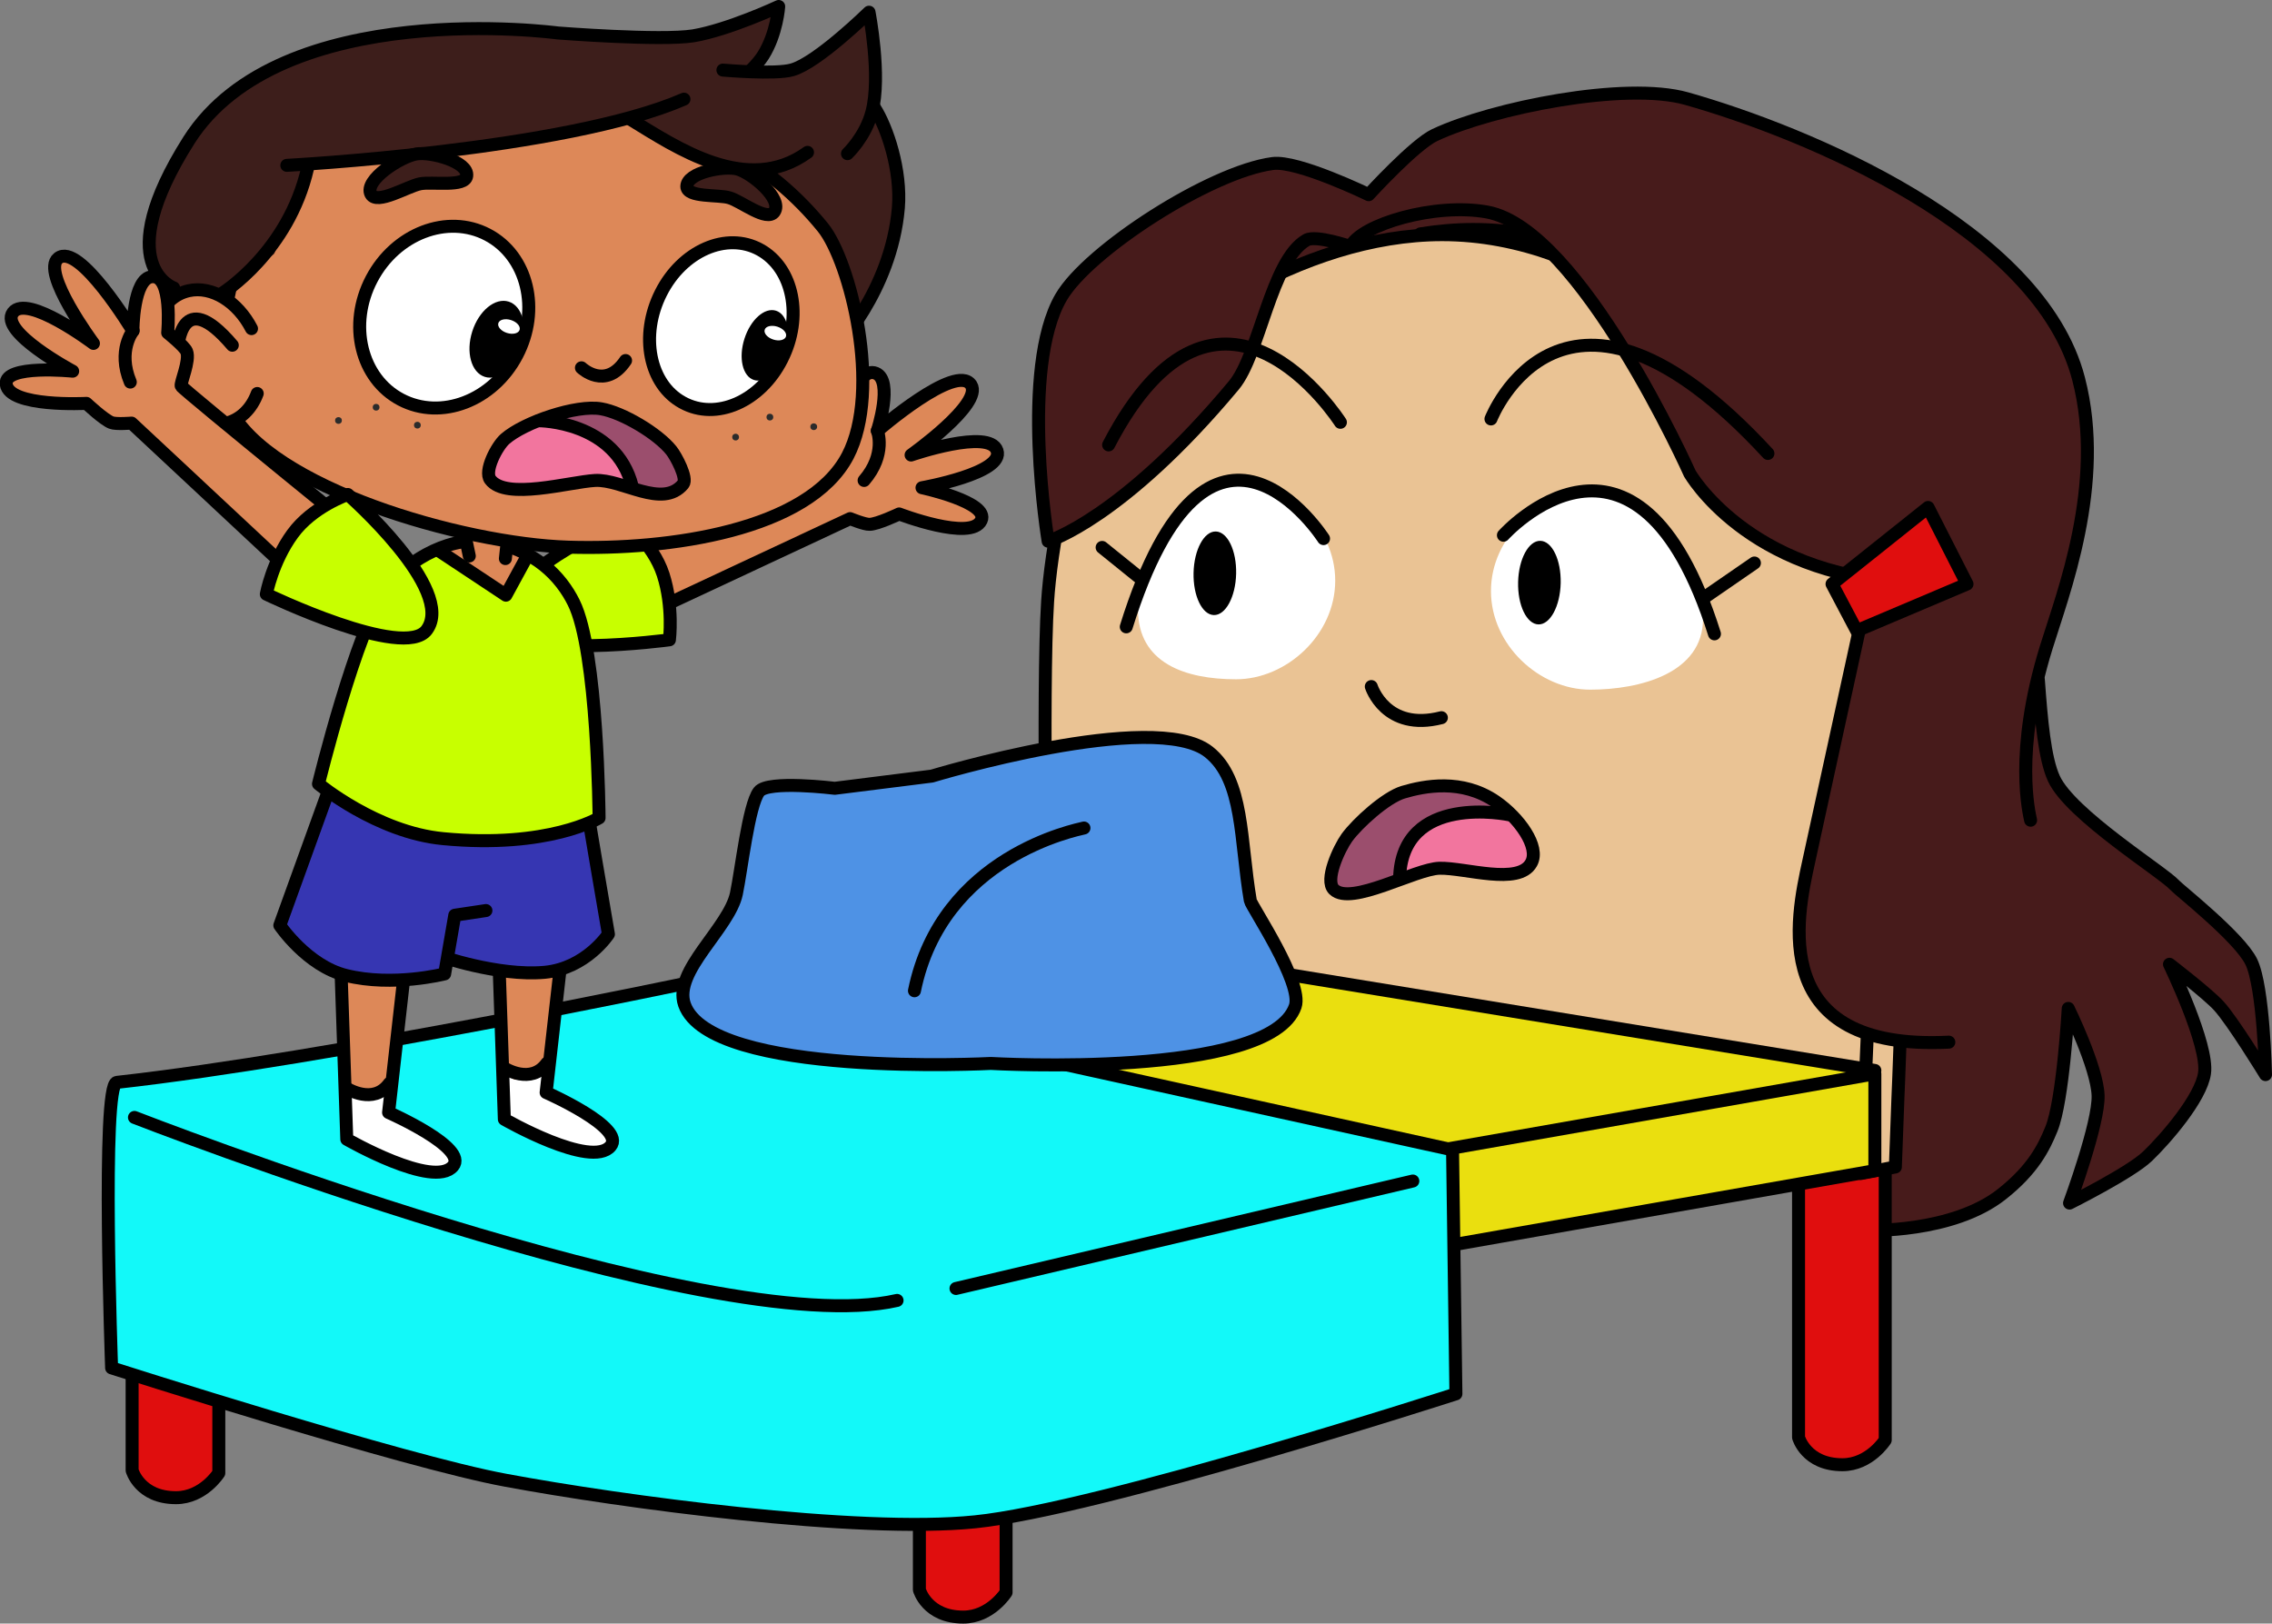 <svg version="1.0" id="jakeAndMommyBedGraphicEight" xmlns="http://www.w3.org/2000/svg" xmlns:xlink="http://www.w3.org/1999/xlink" x="0px" y="0px" viewBox="0 0 875.3 625.5" enable-background="new 0 0 875.3 625.5" xml:space="preserve" style="pointer-events: none" aria-labeledby="JakeAndMommyBedEight" role="img"><rect x="0" y="0" width="875.3" height="625.5" fill="#808080" stroke="none"/><title id="JakeAndMommyBedEight">Jake stands and waves his arms on his mommy bed.</title><desc>Jake Boy Mom Mommy Bed</desc><g id="mommyBed"><g><polygon fill="#471B1B" points="709,475 731.6,474 759.6,467 782.3,451 793,427.7 796.3,395 799.3,394.4 808.3,416.7 808.3,426.4 798.3,461.4 800.6,462 827.3,445.5 846,422.4 849.3,413.5 846.6,399 838.3,377.7 841.3,376 858,392 871,412 872.6,409 870.3,381 866.6,367.7 846,348.7 817.3,325 794.6,304.7 787.3,284.7 785.3,259 797,220.4 802,197.7 804.6,180.7 804,163.4 797,133.7 779.3,106.7 744.3,79.7 702,57.4 649.8,38 623.6,35.4 572.3,44.4 547.3,56 529.3,75 512.6,68.4 493.3,62.7 479,67 443.3,83.7 419.3,101.7 406,118.4 399.6,145.7 400,167 401.6,192 703.3,437 "/><path fill="none" stroke="#000000" stroke-width="5" stroke-linecap="round" stroke-linejoin="round" stroke-miterlimit="10" d="M785.3,262c1.1,15.2,2.4,30.3,6,38c6.4,13.9,42,36,46.5,41c1.7,1.9,24.9,20.1,29.5,29.5c4.8,9.8,5.5,43.5,5.5,43.5s-12.6-20.6-18-26.5c-4.2-4.6-19-16-19-16s15.1,31.1,13.5,42c-1.4,9.6-15,25.3-22,32c-6.6,6.3-30,18-30,18s11.4-30.8,11-41.5c-0.4-10.9-11.5-33.5-11.5-33.5s-2,35.6-6.5,46.5c-2.9,7.1-7,15.5-19,25c-19.1,15.2-52,14-52,14"/></g><path fill="#E00E0E" stroke="#000000" stroke-width="5" stroke-linecap="round" stroke-linejoin="round" stroke-miterlimit="10" d="M50.9,456.8v109.7c0,0,2.9,10.5,16.9,10.5c10.5,0,16.5-9.5,16.5-9.5s0-111.8,0-110.2"/><path fill="#E00E0E" stroke="#000000" stroke-width="5" stroke-linecap="round" stroke-linejoin="round" stroke-miterlimit="10" d="M354.2,502.8v109.7c0,0,2.9,10.5,16.9,10.5c10.5,0,16.5-9.5,16.5-9.5s0-111.8,0-110.2"/><path fill="#E00E0E" stroke="#000000" stroke-width="5" stroke-linecap="round" stroke-linejoin="round" stroke-miterlimit="10" d="M692.9,444.1v109.7c0,0,2.9,10.5,16.9,10.5c10.5,0,16.5-9.5,16.5-9.5s0-111.8,0-110.2"/><g><polygon fill="#EAC394" points="714.3,451.5 727.3,450.5 730.8,447 734.8,284 732.3,243.5 723.8,203 708.8,171.5 675.8,137.5 626.8,102.5 579.8,89 553.3,89.5 534.8,91.5 494.8,104.5 466.3,119 437.3,141 418.8,164 410.8,187.5 403.8,228 402.8,295.5 405.3,371 "/><path fill="none" stroke="#000000" stroke-width="5" stroke-linecap="round" stroke-linejoin="round" stroke-miterlimit="10" d="M403.6,369c0,0-2.2-103.1,0-137.3c1.2-18.9,7.6-58.4,19.3-73.3c23.3-29.6,78-68,132.7-68c60.7,0,109.3,47.2,135.3,76.7c11.3,12.8,24.7,45.8,27.3,62.7c7.6,48.2,0,195.3,0,195.3"/><path fill="none" stroke="#000000" stroke-width="5" stroke-linecap="round" stroke-linejoin="round" stroke-miterlimit="10" d="M547.2,90.1c6.8-1.1,13.6-1.7,20.4-1.7c60.7,0,109.3,47.2,135.3,76.7c11.3,12.8,24.7,45.8,27.3,62.7c7.6,48.2,1,194.8,1,194.8l-1,27l-13.3,2.5"/></g><g><path fill="#EADF0F" d="M706.6,409.4c1,0,15.7,5.7,15.7,5.7l1,30.7l-1.7,6.3l-350.3,61.7l-11-0.7L52.6,462l-5-0.3l0.3-34.3l4.3-6l352-61L706.6,409.4z"/><polyline fill="none" stroke="#000000" stroke-width="5" stroke-linecap="round" stroke-linejoin="round" stroke-miterlimit="10" points="722.3,412.4 404.3,360.4 47.6,423 "/><path fill="none" stroke="#000000" stroke-width="5" stroke-linecap="round" stroke-linejoin="round" stroke-miterlimit="10" d="M47.6,424.4l318,52l356.7-62.7V451l-356.7,62.7l-318-52C47.6,461.7,47.6,425,47.6,424.4z"/><line fill="none" stroke="#000000" stroke-width="5" stroke-linecap="round" stroke-linejoin="round" stroke-miterlimit="10" x1="365.6" y1="513.7" x2="365.6" y2="476.4"/></g><g><polygon fill="#12F9F9" points="269.6,378.4 255,379.7 87.6,411.4 50.3,416.4 43.6,419 41.6,453 42.3,513.7 42.6,523.7 46,528.4 158,561.4 203,571.4 260,580 346,587 381.6,585.7 424,576.7 556,539.4 561.6,532.4 560.6,446.4 558,442.7 "/><path fill="none" stroke="#000000" stroke-width="5" stroke-linecap="round" stroke-linejoin="round" stroke-miterlimit="10" d="M266.3,378.4L559.6,443l1.3,94c0,0-137.6,44.5-185.3,49.3c-45.1,4.6-136.1-7.7-180.7-16C156.1,563.2,43,527,43,527s-4-109.3,2-110C126.8,407.9,266.3,378.4,266.3,378.4z"/><line fill="none" stroke="#000000" stroke-width="5" stroke-linecap="round" stroke-linejoin="round" stroke-miterlimit="10" x1="544.3" y1="455" x2="368.3" y2="496.4"/><path fill="none" stroke="#000000" stroke-width="5" stroke-linecap="round" stroke-linejoin="round" stroke-miterlimit="10" d="M51.8,430.5c0,0,222.6,86.9,293.8,70.5"/></g><g><path fill="#4E92E5" stroke="#000000" stroke-width="5" stroke-linecap="round" stroke-linejoin="round" stroke-miterlimit="10" d="M321.6,303.7L359,299c0,0,85.7-26,106.7-9.3c13.6,10.8,12,34,16,57.3c0.3,2,20.4,31.7,17.3,40.7c-9.7,28.2-117.3,22-117.3,22s-108,5.7-118-22.7c-4.5-12.8,17.2-29.4,20-42.7c1.9-9,4.7-34.1,8.7-39.3C295.8,300.5,321.6,303.7,321.6,303.7z"/><path fill="none" stroke="#000000" stroke-width="5" stroke-linecap="round" stroke-linejoin="round" stroke-miterlimit="10" d="M417.6,319c-2.7,0.7-54.7,10.7-65.3,62.7"/></g><g><path fill="#471B1B" d="M763.3,398.7c-1,0-21.7,3-21.7,3l-21.7-3.3l-14.7-6.7l-7-10l-5.7-14.3c0,0-0.3-12.3-0.3-14.3s5.3-28.3,5.3-28.3l11-44l11-52.7l-4.3-7l-22.7-5.7c0,0-26.3-15.7-27.3-16.7s-13.7-15.3-14.3-16.3c-0.7-1-9-17.7-9-17.7l-31.3-51l-22-25L575,81.4l-22.3-1L530,87l-9.7,8l-8.7-2.7H502l-9.3,15.3l-7.3,22.3l-7,14.3l-7,11l-33,31.7l-29,19.3l-6.3,1l-3.3-22.3l27-65.7c0,0,39.7-35.7,38-35.3c-1.7,0.3,49.3-2.7,49.3-2.7l21-2.7c0,0,31.7-14,40.7-14.3c9-0.3,139.7,60.7,139.7,60.7l18,58.7l26,109c0,0,16.3,91.7,15.3,91.7S763.3,398.7,763.3,398.7z"/><path fill="none" stroke="#000000" stroke-width="5" stroke-linecap="round" stroke-linejoin="round" stroke-miterlimit="10" d="M718.3,233.5c0,0-16.1,73.9-21.5,98.5c-4.7,21.5-16,73,54,69.5"/><path fill="none" stroke="#000000" stroke-width="5" stroke-linecap="round" stroke-linejoin="round" stroke-miterlimit="10" d="M782.3,316c-0.5-2.5-6.5-26,6-66.5c6.3-20.5,23-63,12.5-103.5c-15-58-105.4-95.1-151-108c-23.6-6.7-74.8,3.6-97,14c-7.8,3.6-25.5,23-25.5,23s-27.4-13.3-37-12c-24,3.2-71,33.5-81.5,51.5c-16,27.5-5,94-5,94s28.5-8.5,71.5-60c10-12,14.4-48.2,28-56c3.7-2.1,17,2.5,17,2.5c4-8.5,32.6-17,52.7-13.3c35.9,6.6,78,100.7,78,100.7s22,38.7,83.3,42"/><polygon fill="#E00E0E" stroke="#000000" stroke-width="5" stroke-linecap="round" stroke-linejoin="round" stroke-miterlimit="10" points="705.8,225 715.3,243 757.8,225 742.8,195.5 "/></g><g><path fill="#9B4E6D" d="M577.1,318.7c0-0.7,2.3-7.8,2.3-7.8l-21.2-8.8l-18.8,3l-13.7,9.7c0,0-9.8,11.3-10,12c-0.2,0.7-2.7,11.8-2.8,12.3s4,5.8,4,5.8l13.3-2l26.3-14.3L577.1,318.7z"/><path fill="#F2759E" d="M586.1,316.7l-9.5-4.5l-18.2,1.5l-13.5,8l-6.8,17.8l20.7-5.5l24.2,3.2l6.3-3.3c0,0,2-7,1.8-7.7C590.9,325.5,586.1,316.7,586.1,316.7z"/><path fill="none" stroke="#000000" stroke-width="5" stroke-linecap="round" stroke-linejoin="round" stroke-miterlimit="10" d="M540.6,305.2c-6.7,2-17.6,11.9-21.7,17.5c-3,4.2-8.7,16.4-5,20c6.6,6.4,31.4-8,40.7-8.2c10-0.2,30.5,6.7,35.3-2c3.5-6.2-4.7-17.5-13.7-23.7C563.2,299.9,548.7,302.8,540.6,305.2z"/><path fill="#FFFFFF" d="M656.1,238.4c0,20.9-24.1,27.3-43.5,27.3s-38.2-17.1-38.2-38s18.7-37.7,38.2-37.7S656.1,217.5,656.1,238.4z"/><path fill="#FFFFFF" d="M438.4,234.7c0,20.9,18.4,27,37.8,27s38.2-17.1,38.2-38S495.6,186,476.2,186S438.4,213.8,438.4,234.7z"/><path fill="none" stroke="#000000" stroke-width="5" stroke-linecap="round" stroke-linejoin="round" stroke-miterlimit="10" d="M581.4,313.9c0,0-41.5-8.8-42.2,24.6"/><path fill="none" stroke="#000000" stroke-width="5" stroke-linecap="round" stroke-linejoin="round" stroke-miterlimit="10" d="M579.2,206.2c0,0,51.3-57.3,81.3,38"/><line fill="none" stroke="#000000" stroke-width="5" stroke-linecap="round" stroke-linejoin="round" stroke-miterlimit="10" x1="675.9" y1="216.9" x2="656.6" y2="230.2"/><path fill="none" stroke="#000000" stroke-width="5" stroke-linecap="round" stroke-linejoin="round" stroke-miterlimit="10" d="M509.9,207.5c0,0-44-68.7-76,34"/><line fill="none" stroke="#000000" stroke-width="5" stroke-linecap="round" stroke-linejoin="round" stroke-miterlimit="10" x1="424.6" y1="210.9" x2="438.6" y2="222.2"/><ellipse transform="matrix(1 2.320720e-002 -2.320720e-002 1 5.368 -13.699)" cx="592.9" cy="224.4" rx="8.2" ry="16.1"/><ellipse transform="matrix(1 2.320720e-002 -2.320720e-002 1 5.25 -10.799)" cx="467.9" cy="220.8" rx="8.2" ry="16.1"/><path fill="none" stroke="#000000" stroke-width="5" stroke-linecap="round" stroke-linejoin="round" stroke-miterlimit="10" d="M528.3,264.5c0,0,5.5,17.5,27,12"/><path fill="none" stroke="#000000" stroke-width="5" stroke-linecap="round" stroke-linejoin="round" stroke-miterlimit="10" d="M574.4,161.4c0,0,28-72,106.7,13.3"/><path fill="none" stroke="#000000" stroke-width="5" stroke-linecap="round" stroke-linejoin="round" stroke-miterlimit="10" d="M516.4,162.7c0,0-46.7-73.3-89.3,8.7"/></g></g><g id="jake"><g><g><path fill="#FFFFFF" d="M139.4,408.1l-6.9,11.4l0.9,16.1l1.9,4.1l18.9,9.5l14.9,2.4c0,0,5.6-2,5.8-2.5c0.2-0.5-1-5.8-1-5.8l-11.8-9.2l-7.8-3.5l-3.6-1.9l0.2-15.7L139.4,408.1z"/><polygon fill="#DD8858" points="130.8,365.9 132.4,414.6 135,419.5 142.6,421.6 151.5,417.3 157.8,367.4 "/><path fill="none" stroke="#000000" stroke-width="5" stroke-linecap="round" stroke-linejoin="round" stroke-miterlimit="10" d="M131.2,368.9l2.4,70c0,0,33.4,19.2,40.9,10.4c6.1-7.1-24.8-20.7-24.8-20.7l6.5-57.4L131.2,368.9z"/><path fill="none" stroke="#000000" stroke-width="5" stroke-linecap="round" stroke-linejoin="round" stroke-miterlimit="10" d="M133.6,419.3c0,0,10.3,6.6,16.4-1.9"/></g><g><polygon fill="#FFFFFF" points="193.1,409.3 194.1,426 195.7,432.3 214.1,440.7 229.9,443.6 234.7,441.8 235.6,437.7 229.4,431.2 210.6,420 211.8,409.3 206.9,412.8 201.5,413.1 "/><path fill="#DD8858" d="M215,364.2c0,0.5,0.2,20.3,0.2,20.3l-4.9,29.1c0,0-11.8,2.5-12.3,2.3s-5.3-10.4-5.3-10.4l-0.2-38.5L215,364.2z"/><path fill="none" stroke="#000000" stroke-width="5" stroke-linecap="round" stroke-linejoin="round" stroke-miterlimit="10" d="M191.9,361.2l2.4,70c0,0,33.4,19.2,40.9,10.4c6.1-7.1-24.8-20.7-24.8-20.7l6.5-57.4L191.9,361.2z"/><path fill="none" stroke="#000000" stroke-width="5" stroke-linecap="round" stroke-linejoin="round" stroke-miterlimit="10" d="M194.3,411.5c0,0,10.3,6.6,16.4-1.9"/></g><g><path fill="#3636B2" d="M214.5,299.8l9.8,2l9.5,52.3l-0.3,6.5l-7.5,7.7l-16.1,6.4l-21-1.4c0,0-25.7-5.3-24.9-5.3s3.2-72.9,3.2-72.9L214.5,299.8z"/><path fill="none" stroke="#000000" stroke-width="5" stroke-linecap="round" stroke-linejoin="round" stroke-miterlimit="10" d="M224.2,299.2c0.1,2,10.2,60.7,10.2,60.7s-8.6,13.2-24.6,14.7c-18.1,1.6-40.7-6.4-40.7-6.4"/><polygon fill="#3636B2" points="152,293 129.4,296.6 109.4,352.7 109.1,358.7 126.2,373 139.9,377.6 164.3,376.9 172,373.5 175.2,352.6 193.6,349.9 194.8,312.8 "/><path fill="none" stroke="#000000" stroke-width="5" stroke-linecap="round" stroke-linejoin="round" stroke-miterlimit="10" d="M131,292.3l-23.2,64.2c0,0,10.5,15.6,25.5,19.3c18.1,4.5,38-0.6,38-0.6l3.9-22.6l12-1.8"/></g></g><g><path fill="#DD8858" stroke="#000000" stroke-width="5" stroke-linecap="round" stroke-linejoin="round" stroke-miterlimit="10" d="M216.2,218.7c0,0,96.8-37.3,97.6-38.3c0.8-1.1-0.3-10.4,2.1-13.3c1.4-1.7,9.1-4.6,9.1-4.6s4.9-21.7,12.4-18.7c6.9,2.8,0.6,22.2,0.6,22.2s30.4-26.4,36.1-17.7c4.7,7.3-23.1,27-23.1,27s30.2-10.4,33.1-1.7c3,8.7-28.9,14.3-28.9,14.3s26.1,5.6,22.8,12.6c-3.8,8.2-31.6-2.5-31.6-2.5s-8.4,4-11.4,4c-1.9,0.1-7.5-2.2-7.5-2.2l-95,44.4L216.2,218.7z"/><path fill="none" stroke="#000000" stroke-width="5" stroke-linecap="round" stroke-linejoin="round" stroke-miterlimit="10" d="M338,165.9c0,0,3.6,9.1-5.1,19.2"/><g><path fill="#C8FF00" stroke="#000000" stroke-width="5" stroke-linecap="round" stroke-linejoin="round" stroke-miterlimit="10" d="M257.9,246.5c0,0,1.6-12.6-2.4-25.1c-4-12.4-15.6-21-15.6-21s-51.2,21.9-45,40.3C199.4,254.4,257.9,246.5,257.9,246.5z"/></g></g><g><g><g><path fill="#C8FF00" d="M187.2,208.6c-0.8,0.2-14.3,1.4-14.3,1.4l-14.6,7.5l-13,14.3l-20.1,58.6l-1.4,6.5l-1,5l17.4,11l20.5,8.5l29.1,1.9l23.1-1.8l13-3.6l2.8-2l3.1-2.5l-4.2-54.9l-3.6-22.2L210.8,219l-11.9-6.9L187.2,208.6z"/><polygon fill="#DD8858" points="186.2,207.5 175.1,208.7 172.1,209.5 174.3,214.4 185.9,222.1 194.4,226.3 201.5,216.1 202.6,213 190.9,208.1 "/><path fill="none" stroke="#000000" stroke-width="5" stroke-linecap="round" stroke-linejoin="round" stroke-miterlimit="10" d="M230.8,315.1c0,0-0.4-64.3-9.8-83c-4.7-9.5-14.8-21-33.8-23.5c-16-2.1-32.2,9.4-38.3,17.9c-11.7,16.2-26.2,75.5-26.2,75.5s22.5,18.7,48,21.1C211.4,327,230.8,315.1,230.8,315.1z"/><polyline fill="none" stroke="#000000" stroke-width="5" stroke-linecap="round" stroke-linejoin="round" stroke-miterlimit="10" points="202.8,214.8 194.9,229.3 169.4,212.4 "/></g><g><polyline fill="#DD8858" stroke="#000000" stroke-width="5" stroke-linecap="round" stroke-linejoin="round" stroke-miterlimit="10" points="194.7,215.2 196.6,197.7 177.5,198.4 180.8,214.2 "/></g></g></g><g><g><path fill="#3D1E1B" d="M87.1,116.7L59,108.3l-1.3-15L63.3,71l11.1-19.9l15.4-14.3l22.3-13.9l29.6-9.1l34.5-3.2l21.2,1.8l47,0.2l16.2,1.9l22.2-5.1l13.9-7.6l1.7,1.2l-0.4,9l-3.6,7.1l-4.5,8.5l13.4-0.4l15.3-6.4l12.6-11.7l3.6-4l3.1,30.4l-2.5,9l2.9,1.8c0,0,4.5,8,4.9,9.5s2.3,14.8,2.3,14.8l-0.4,17.1l-7.6,25.4l-14.1,20.1l-25.2-2.9L87.1,116.7z"/><path fill="none" stroke="#000000" stroke-width="5" stroke-linecap="round" stroke-linejoin="round" stroke-miterlimit="10" d="M66.9,110.9c0,0-24.7-8.6,5.9-56.9c35.4-55.7,142.1-41.3,142.1-41.3s39.6,3.1,52.2,1.1C280.7,11.5,300,2.5,300,2.5s-0.7,10.5-6,18.9c-1.3,2-2.8,3.7-4.4,5.3"/><path fill="none" stroke="#000000" stroke-width="5" stroke-linecap="round" stroke-linejoin="round" stroke-miterlimit="10" d="M278.5,27c0,0,20.3,1.8,26.7-0.1c9.7-2.7,29.6-22.2,29.6-22.2s4.8,24.6,1.1,38.5c-2.5,9.5-9.4,16-9.4,16"/><path fill="none" stroke="#000000" stroke-width="5" stroke-linecap="round" stroke-linejoin="round" stroke-miterlimit="10" d="M336.9,41.5c4.9,7.6,10.4,24.1,9.2,38.6c-2.8,32.4-24.7,54.6-24.7,54.6"/></g><g><path fill="#DD8858" stroke="#000000" stroke-width="5" stroke-linecap="round" stroke-linejoin="round" stroke-miterlimit="10" d="M317,87.6c10.6,13.1,22.9,62.5,9.6,88c-15.1,28.8-69,36.4-107.6,35.2c-41.4-1.3-115.4-23.1-130.5-53.3c-8.8-17.7,1.7-68.1,15.9-82.4c20.9-21.1,48.8-37,107.9-34.7C266.8,42.6,297.6,63.8,317,87.6z"/></g><g><path fill="#3D1E1B" d="M313.2,43.9c0,1,6.1,9.4,6.1,9.4l-11.9,10.4l-21.9,2.1L253.2,52l-13.7-5.5l-47.1,9.9c0,0-60.3,7-61.4,7.3c-1.1,0.3-11.9-0.7-11.9-0.7s-4.4,15.4-5,16.3c-0.6,0.8-8.5,18.5-8.5,18.5l-22.4,18.5L69.9,97.7l38-49.1c0,0,48.8-22.8,48.5-21.8c-0.3,0.9,104,0.7,104,0.7s33.4,15.5,33.8,14.3C294.6,40.5,313.2,43.9,313.2,43.9z"/><path fill="none" stroke="#000000" stroke-width="5" stroke-linecap="round" stroke-linejoin="round" stroke-miterlimit="10" d="M85.7,112.9c0,0,25.4-15.8,32.8-48.1"/><path fill="none" stroke="#000000" stroke-width="5" stroke-linecap="round" stroke-linejoin="round" stroke-miterlimit="10" d="M81.6,130.9"/><path fill="none" stroke="#000000" stroke-width="5" stroke-linecap="round" stroke-linejoin="round" stroke-miterlimit="10" d="M110.5,63.7c0,0,107.6-5.7,153-25.5"/><path fill="none" stroke="#000000" stroke-width="5" stroke-linecap="round" stroke-linejoin="round" stroke-miterlimit="10" d="M242.9,46c17.7,10.8,45,29.5,68.2,12.7"/></g><g><path fill="#DD8858" stroke="#000000" stroke-width="5" stroke-linecap="round" stroke-linejoin="round" stroke-miterlimit="10" d="M99.1,151.6c-2.2,5.9-6.5,10.2-12.2,11.5c-10.9,2.4-22.9-7.2-26.8-21.3c-3.9-14.1,1.7-27.4,12.6-29.8c9-2,18.9,4.3,24.2,14.6"/><path fill="none" stroke="#000000" stroke-width="5" stroke-linecap="round" stroke-linejoin="round" stroke-miterlimit="10" d="M68.5,134.2c0,0,1.1-24.6,21-1.2"/></g><g><circle fill="#2B2B2B" cx="296.6" cy="160.7" r="1.3"/><circle fill="#2B2B2B" cx="283.4" cy="168.4" r="1.3"/><circle fill="#2B2B2B" cx="313.5" cy="164.4" r="1.3"/><circle fill="#2B2B2B" cx="144.9" cy="156.9" r="1.3"/><circle fill="#2B2B2B" cx="130.4" cy="162" r="1.3"/><circle fill="#2B2B2B" cx="160.8" cy="163.8" r="1.3"/></g><g><polygon fill="#9B4E6D" points="201.7,170 216.2,159 231.6,157.5 251.4,167 259.7,176.3 262.6,182.5 261.1,187.5 255.4,190.3 236.1,185.3 "/><polygon fill="#F2759E" points="218.2,163.2 206.2,162.2 194.9,167.9 187.9,181.2 191.4,187.2 204.9,189.2 233.9,185.5 240.6,188 242.1,184.3 235.4,172.5 222.7,165 "/><path fill="none" stroke="#000000" stroke-width="5" stroke-linecap="round" stroke-linejoin="round" stroke-miterlimit="10" d="M188.9,184.8c-2.5-3.3,2.5-12.9,5.7-15.7c7.3-6.4,27.5-13.3,37-11.6c8.2,1.4,21.8,9.5,27,16c1.8,2.2,6.4,10.8,4.6,13c-8,9.7-23.5-2-34-1.4C219.2,185.7,194.9,192.8,188.9,184.8z"/><path fill="none" stroke="#000000" stroke-width="5" stroke-linecap="round" stroke-linejoin="round" stroke-miterlimit="10" d="M207.6,162.1c0,0,29.7,0,36,25.4"/><path fill="none" stroke="#000000" stroke-width="5" stroke-linecap="round" stroke-linejoin="round" stroke-miterlimit="10" d="M224,141.7c0,0,9.2,8.8,17-2.8"/></g><g><ellipse transform="matrix(0.885 0.465 -0.465 0.885 76.366 -65.618)" fill="#FFFFFF" stroke="#000000" stroke-width="5" stroke-linecap="round" stroke-linejoin="round" stroke-miterlimit="10" cx="171.3" cy="122.2" rx="31.6" ry="35.9"/><ellipse transform="matrix(0.953 0.304 -0.304 0.953 48.676 -51.952)" cx="191.4" cy="130.6" rx="9.9" ry="15.2"/><path fill="#FFFFFF" stroke="#000000" stroke-width="5" stroke-linecap="round" stroke-linejoin="round" stroke-miterlimit="10" d="M301.2,138.4c-8.2,16.3-25.3,23.8-38.2,16.7c-12.9-7-16.6-25.9-8.4-42.2s25.3-23.8,38.2-16.7C305.7,103.3,309.4,122.2,301.2,138.4z"/><ellipse transform="matrix(0.953 0.304 -0.304 0.953 54.255 -83.197)" cx="294.7" cy="132.9" rx="8.3" ry="14"/><ellipse transform="matrix(0.953 0.304 -0.304 0.953 47.413 -53.619)" fill="#FFFFFF" cx="196.1" cy="125.7" rx="4.3" ry="2.6"/><ellipse transform="matrix(0.953 0.304 -0.304 0.953 53.017 -84.644)" fill="#FFFFFF" cx="298.7" cy="128.2" rx="4.3" ry="2.6"/></g><g><path fill="#3D1E1B" stroke="#000000" stroke-width="5" stroke-linecap="round" stroke-linejoin="round" stroke-miterlimit="10" d="M179.8,67.8c0.8-5.5-13.8-9.4-19.3-8.5c-6,0.9-20.4,10.1-17.6,15.5c2.3,4.3,14.2-3.1,19-4C166.4,69.9,179.2,72.2,179.8,67.8z"/><path fill="#3D1E1B" stroke="#000000" stroke-width="5" stroke-linecap="round" stroke-linejoin="round" stroke-miterlimit="10" d="M264.6,71.8c0.1-5.4,14.3-8,19.4-6.7c5.5,1.4,17.7,11.5,14.3,16.5c-2.8,4-12.9-4.2-17.3-5.4C276.9,74.9,264.6,76.2,264.6,71.8z"/></g></g><g><path fill="#DD8858" stroke="#000000" stroke-width="5" stroke-linecap="round" stroke-linejoin="round" stroke-miterlimit="10" d="M150.8,215.3c0,0-80.6-65.4-81-66.6c-0.4-1.2,3.5-9.8,2.1-13.3c-0.8-2-7.3-7.2-7.3-7.2s2.1-22.2-6-21.6c-7.4,0.5-7.4,20.9-7.4,20.9s-20.8-34.5-28.8-28c-6.7,5.4,13.6,32.8,13.6,32.8s-25.5-19.2-31-11.9c-5.5,7.4,23,22.6,23,22.6s-26.5-2.7-25.6,5c1.1,9,30.9,7.4,30.9,7.4s6.7,6.3,9.6,7.4c1.8,0.7,7.8,0.2,7.8,0.2l76.7,71.6L150.8,215.3z"/><path fill="none" stroke="#000000" stroke-width="5" stroke-linecap="round" stroke-linejoin="round" stroke-miterlimit="10" d="M51.3,127.4c0,0-6.2,7.6-1.1,19.8"/><g><path fill="#C8FF00" stroke="#000000" stroke-width="5" stroke-linecap="round" stroke-linejoin="round" stroke-miterlimit="10" d="M102.6,228.9c0,0,2.3-12.5,10.1-23.2c7.7-10.6,21.3-15.2,21.3-15.2s41.9,36.7,30.4,52.2C155.7,254.5,102.6,228.9,102.6,228.9z"/></g></g></g></svg>